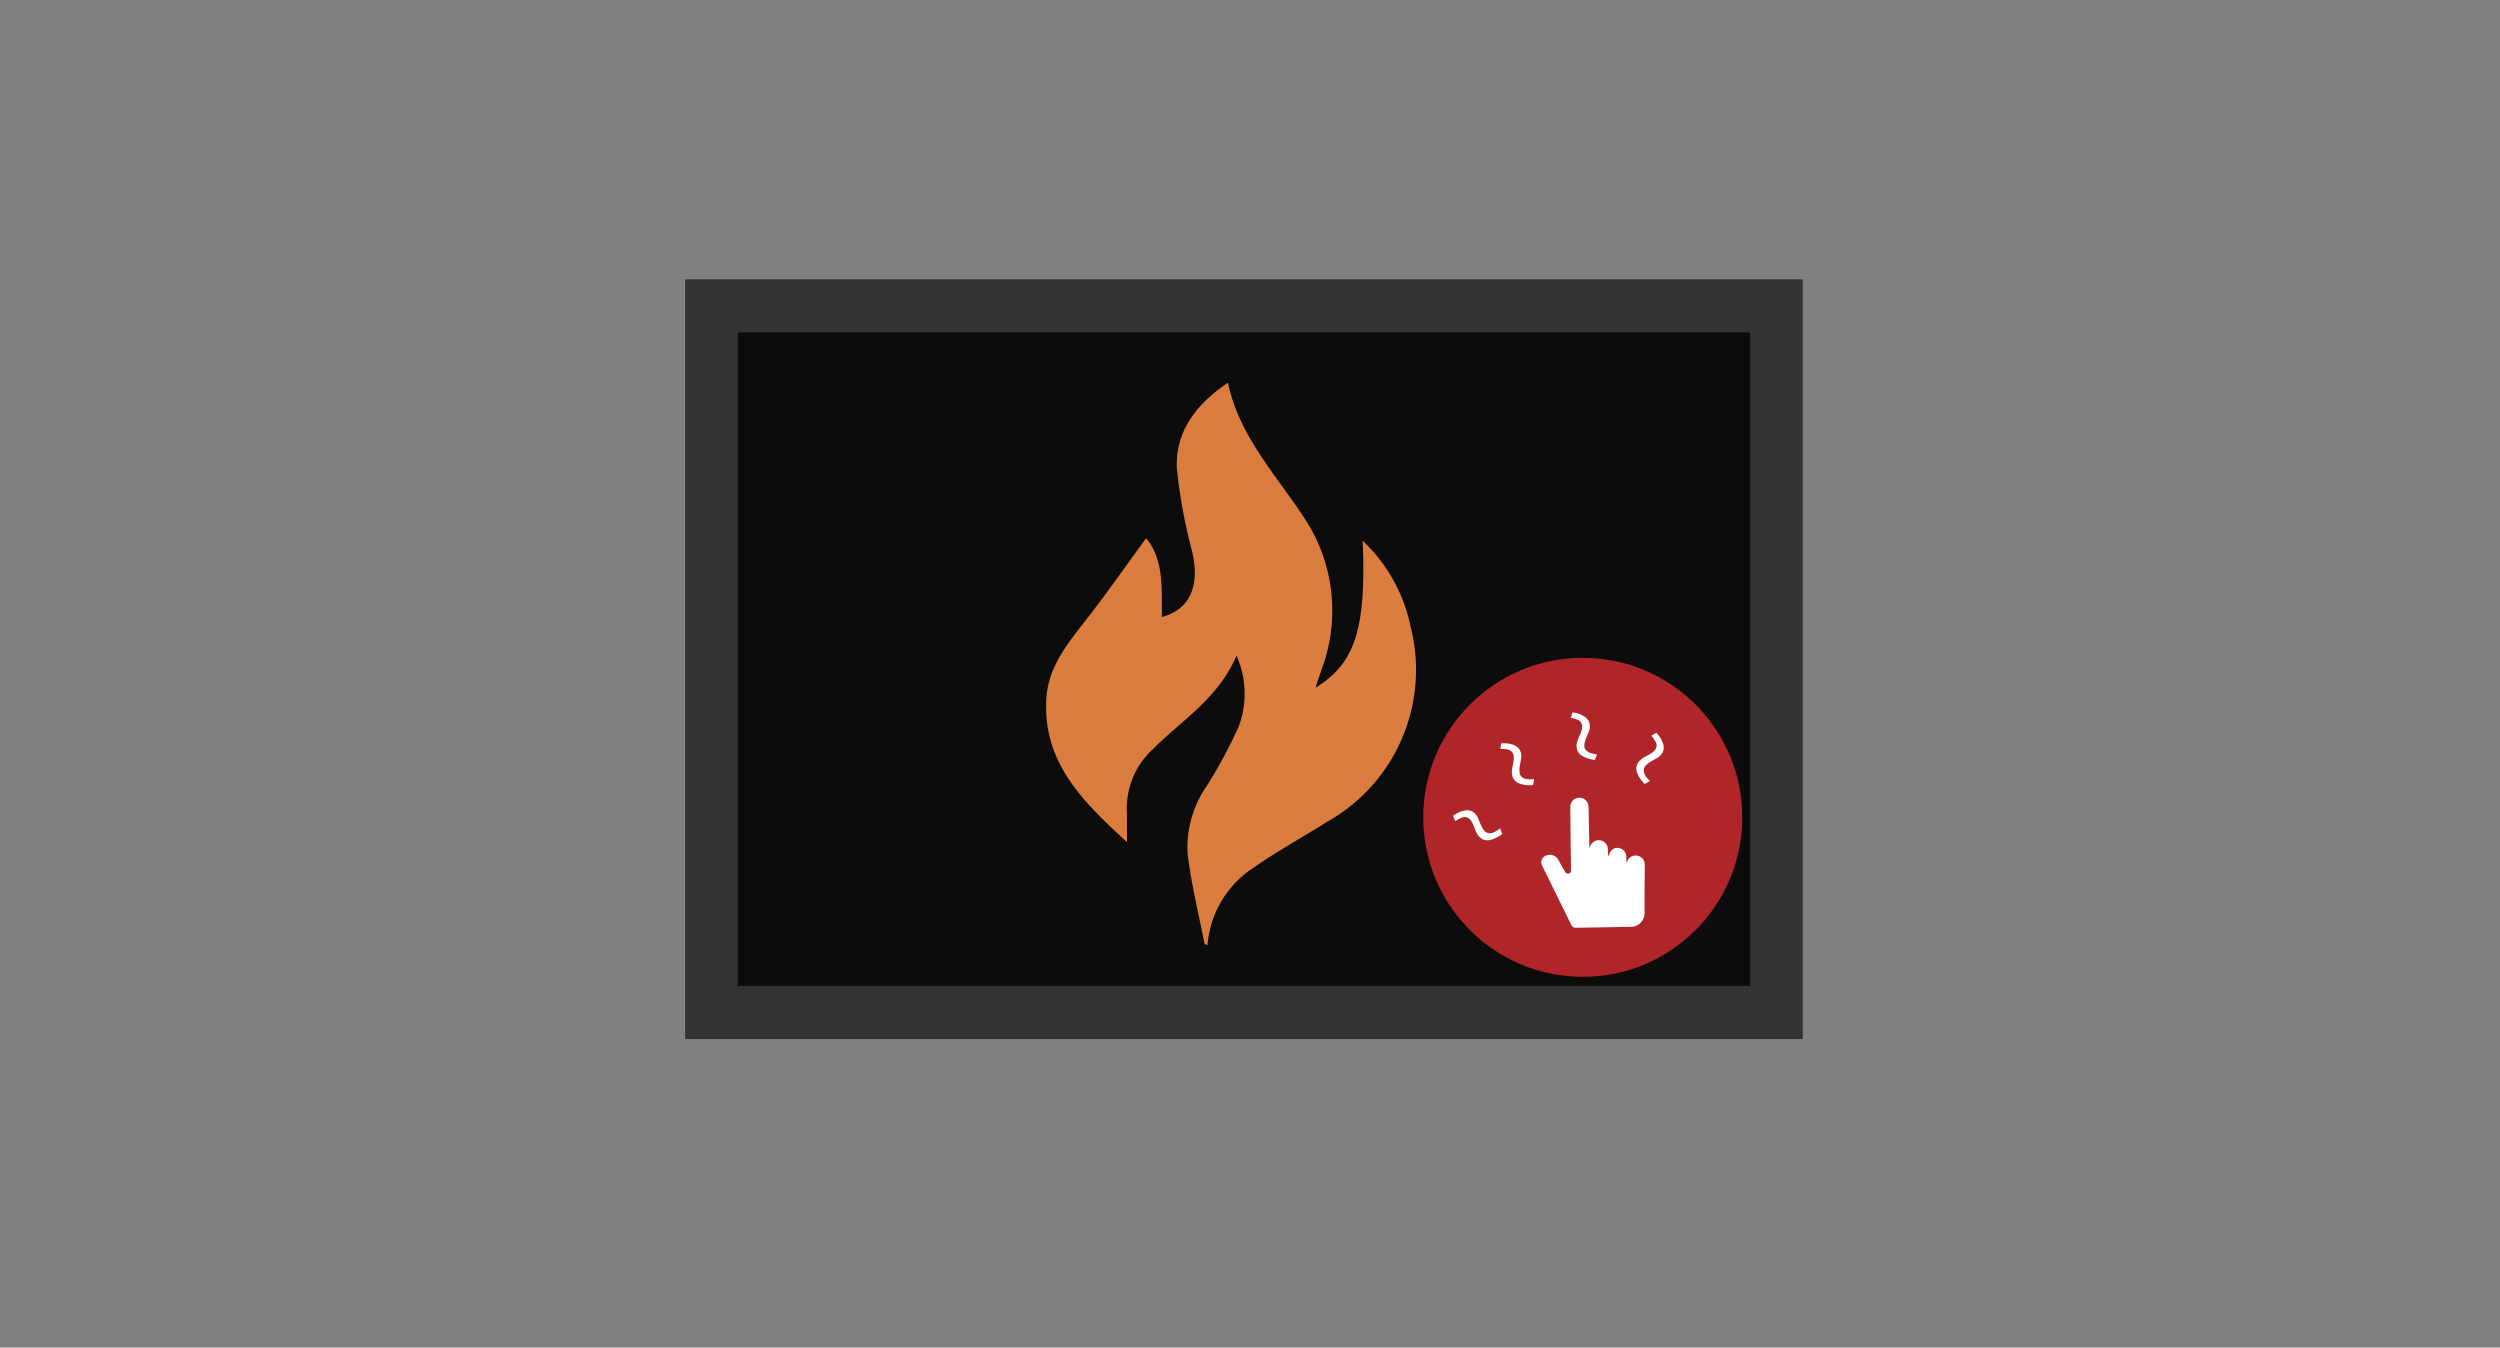 <svg id="Layer_1" data-name="Layer 1" xmlns="http://www.w3.org/2000/svg" viewBox="0 0 551 297"><rect x="0" y="0" width="551" height="297" fill="#808080" stroke="none"/><defs><style>.cls-1{fill:#333;}.cls-2{fill:#0c0c0c;}.cls-3{fill:#db7d3e;}.cls-4{fill:#af2528;}.cls-5{fill:#fff;}</style></defs><title>Safety-HotGlaSS</title><rect class="cls-1" x="151" y="61.559" width="246.34" height="167.441"/><rect class="cls-2" x="162.608" y="73.26" width="223.124" height="144.038"/><path class="cls-3" d="M265.5,208.105c-1.3-6.646-2.944-13.208-3.743-19.9a23.721,23.721,0,0,1,4.206-14.975,108.814,108.814,0,0,0,7.067-13.124,20.739,20.739,0,0,0-.5-15.606c-4.08,9.507-12.03,14.176-18.424,20.611a17.669,17.669,0,0,0-5.721,14.176v6.31c-9.843-9-18.424-17.5-17.793-31.254.337-7.571,5.048-12.914,9.38-18.508s8.413-11.442,12.62-17.2c3.912,4.5,3.449,11.02,3.491,17.372,6.015-1.683,8.413-6.562,6.73-14.218a117.437,117.437,0,0,1-3.449-18.718c-.252-7.992,4.206-13.966,11.273-18.719,2.65,12.619,11.82,21.495,18.13,31.885a36.977,36.977,0,0,1,2.44,31.506c-.379,1.178-.8,2.356-1.262,3.828,8.749-5.342,11.189-13,10.39-32.39a35.969,35.969,0,0,1,10.6,19.1,38.406,38.406,0,0,1-18.466,42.863c-5.3,3.365-10.853,6.352-15.985,9.969a22.424,22.424,0,0,0-10.348,17.162Z"/><circle class="cls-4" cx="348.841" cy="180.138" r="35.158"/><g id="w9YBJj.tif"><path class="cls-5" d="M350.367,186.807c.038-.109.074-.218.116-.326a2.024,2.024,0,0,1,2.149-1.283,1.991,1.991,0,0,1,1.735,1.922c.021.555.021,1.11.03,1.684a9.085,9.085,0,0,1,.536-1.042,1.742,1.742,0,0,1,1.941-.841,1.9,1.9,0,0,1,1.519,1.553,7.256,7.256,0,0,1,.05,1.228.992.992,0,0,0,.074.423c.033-.079.069-.157.1-.236a1.968,1.968,0,0,1,2.233-1.3,2.008,2.008,0,0,1,1.661,2.034c0,1.868-.03,3.736-.04,5.6q-.013,2.425-.012,4.85a3.029,3.029,0,0,1-3.113,3.2c-4,.078-8,.135-12,.209a1.039,1.039,0,0,1-1.04-.641q-3.256-6.626-6.518-13.248a1.581,1.581,0,0,1,.668-1.882,2.139,2.139,0,0,1,2.863.586c.328.477.562,1.018.85,1.523.262.459.536.912.812,1.363a.645.645,0,0,0,.807.333.675.675,0,0,0,.463-.745q-.051-3.438-.094-6.877c-.026-2.371-.053-4.743-.06-7.115a2,2,0,0,1,3.9-.587,3.688,3.688,0,0,1,.126.979q.091,4.134.164,8.267l.006.355Z"/></g><g id="_5OOcHv.tif" data-name="5OOcHv.tif"><path class="cls-5" d="M360.783,168.59c.021-.045.041-.091.061-.137a2.7,2.7,0,0,1,.567-.824,4.271,4.271,0,0,1,.888-.681c.378-.221.765-.432,1.148-.647a6.1,6.1,0,0,0,.9-.588,2.28,2.28,0,0,0,.6-.72,1.516,1.516,0,0,0-.011-1.426,5.465,5.465,0,0,0-.552-.867c-.129-.172-.263-.341-.395-.512l-.018-.024,1.054-.671.016.015a11.167,11.167,0,0,1,.791.97,5.161,5.161,0,0,1,.687,1.393,3.084,3.084,0,0,1,.166.97,2.193,2.193,0,0,1-.2.879,2.876,2.876,0,0,1-1.18,1.285c-.344.213-.7.413-1.054.615a8.674,8.674,0,0,0-1.12.728,2.989,2.989,0,0,0-.616.641,1.415,1.415,0,0,0-.213,1.077,2.7,2.7,0,0,0,.462,1.063,6.731,6.731,0,0,0,.656.786c.063.068.127.134.191.2l.027.03-1.161.648-.015-.013a10.545,10.545,0,0,1-.878-1.058,5.958,5.958,0,0,1-.823-1.6,2.244,2.244,0,0,1-.029-1.317c0-.012,0-.025.006-.037Z"/></g><g id="_5OOcHv.tif-2" data-name="5OOcHv.tif"><path class="cls-5" d="M347.581,165.2c-.012-.048-.023-.1-.036-.145a2.7,2.7,0,0,1-.053-1,4.273,4.273,0,0,1,.288-1.081c.165-.406.343-.809.515-1.214a5.981,5.981,0,0,0,.351-1.012,2.27,2.27,0,0,0,.033-.934,1.52,1.52,0,0,0-.878-1.124,5.559,5.559,0,0,0-.967-.35c-.207-.057-.417-.109-.625-.164l-.029-.008.426-1.175.021,0a11.375,11.375,0,0,1,1.219.286,5.2,5.2,0,0,1,1.394.684,3.081,3.081,0,0,1,.723.669,2.192,2.192,0,0,1,.375.82,2.877,2.877,0,0,1-.151,1.738c-.142.379-.3.754-.46,1.13a8.662,8.662,0,0,0-.443,1.26,3,3,0,0,0-.1.884,1.42,1.42,0,0,0,.488.984,2.706,2.706,0,0,0,1.014.56,6.716,6.716,0,0,0,1,.223l.274.043.04.007-.525,1.223-.019,0a10.527,10.527,0,0,1-1.341-.3,5.923,5.923,0,0,1-1.631-.769,2.251,2.251,0,0,1-.827-1.026.347.347,0,0,0-.018-.033Z"/></g><g id="_5OOcHv.tif-3" data-name="5OOcHv.tif"><path class="cls-5" d="M333.565,171.627l-.066-.134a2.667,2.667,0,0,1-.267-.965,4.207,4.207,0,0,1,.05-1.117c.073-.432.16-.864.242-1.3a6.053,6.053,0,0,0,.125-1.064,2.28,2.28,0,0,0-.168-.92,1.52,1.52,0,0,0-1.1-.908,5.444,5.444,0,0,0-1.02-.134c-.214-.012-.43-.018-.645-.026l-.03,0,.164-1.239.021,0a11.084,11.084,0,0,1,1.251.018,5.159,5.159,0,0,1,1.509.369,3.128,3.128,0,0,1,.85.5,2.207,2.207,0,0,1,.542.721,2.878,2.878,0,0,1,.226,1.73c-.058.4-.134.8-.207,1.2a8.731,8.731,0,0,0-.163,1.326,3.03,3.03,0,0,0,.1.884,1.411,1.411,0,0,0,.688.855,2.7,2.7,0,0,0,1.11.33,6.728,6.728,0,0,0,1.024,0l.278-.017h.04l-.25,1.306-.019,0a10.5,10.5,0,0,1-1.375-.008,5.985,5.985,0,0,1-1.759-.4,2.251,2.251,0,0,1-1.027-.825.333.333,0,0,0-.025-.028Z"/></g><g id="_5OOcHv.tif-4" data-name="5OOcHv.tif"><path class="cls-5" d="M326.718,184.94l-.128-.077a2.713,2.713,0,0,1-.745-.67,4.326,4.326,0,0,1-.559-.968c-.171-.4-.329-.815-.494-1.223a6.045,6.045,0,0,0-.467-.964,2.281,2.281,0,0,0-.636-.685,1.523,1.523,0,0,0-1.416-.174,5.494,5.494,0,0,0-.931.436c-.187.106-.372.217-.558.326l-.027.014-.528-1.132.016-.014a11.134,11.134,0,0,1,1.064-.658,5.189,5.189,0,0,1,1.471-.5,3.134,3.134,0,0,1,.983-.038,2.2,2.2,0,0,1,.846.316,2.883,2.883,0,0,1,1.121,1.336c.167.369.318.748.473,1.125a8.563,8.563,0,0,0,.577,1.2,2.988,2.988,0,0,0,.556.694,1.414,1.414,0,0,0,1.04.35,2.688,2.688,0,0,0,1.113-.32,6.584,6.584,0,0,0,.865-.548l.225-.164.033-.023.493,1.236-.015.013a10.574,10.574,0,0,1-1.163.733,5.948,5.948,0,0,1-1.7.609,2.257,2.257,0,0,1-1.31-.142c-.011,0-.024-.007-.036-.011Z"/></g></svg>